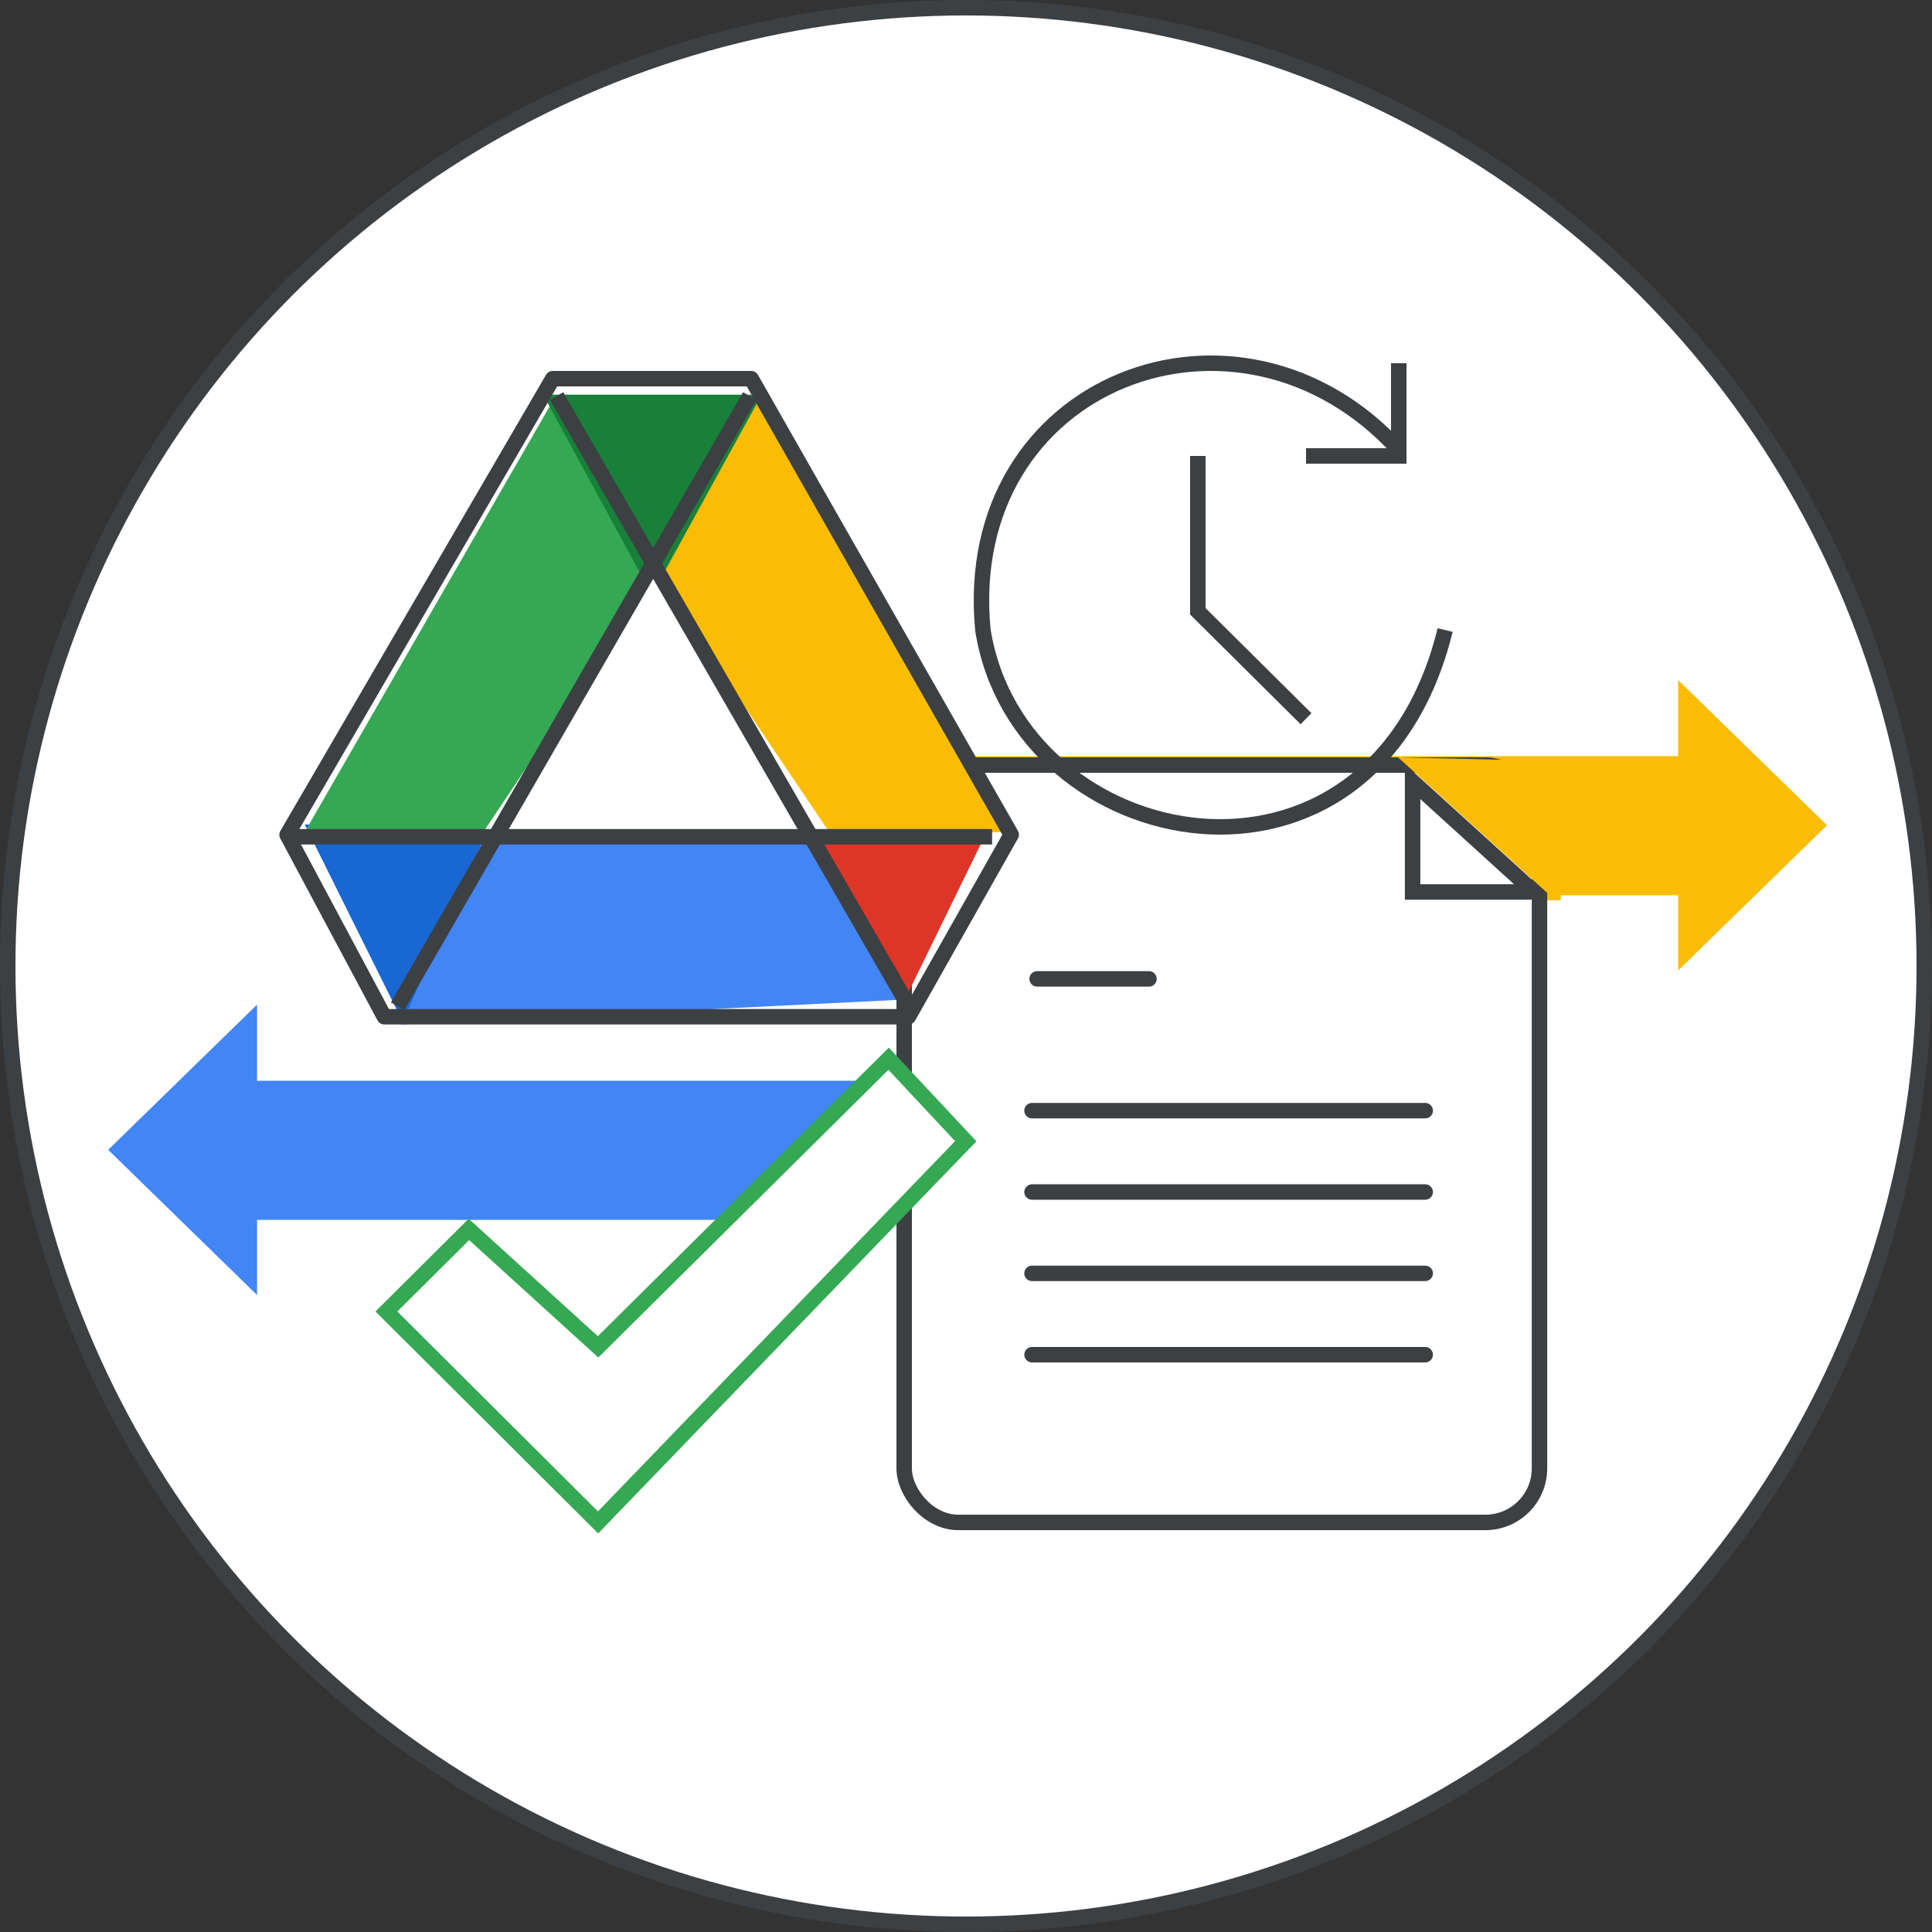 <svg width="125" height="125" viewBox="0 0 125 125" fill="none" xmlns="http://www.w3.org/2000/svg">
<rect x="0" y="0" width="125" height="125" fill="#333333" stroke="none"/>
<g id="lc-tips-share-a-final-document-circle-graphic" clip-path="url(#clip0_2_9667)">
<g id="Group 2318">
<circle id="bg" cx="62.5" cy="62.5" r="62" fill="white" stroke="#3C4043"/>
<g id="arrow blue">
<path id="Stroke-3" d="M16.631 69.749L16.631 65L7 74.393L16.631 83.786V78.806C16.568 72.964 16.574 73.566 16.631 69.749Z" fill="#4285F4"/>
<path id="Rectangle" fill-rule="evenodd" clip-rule="evenodd" d="M70.88 69.925H12.709V78.925H70.88L70.88 69.925Z" fill="#4285F4"/>
</g>
<g id="arrow yellow">
<path id="Stroke-3_2" d="M108.577 48.749L108.577 44L118.209 53.393L108.578 62.786V57.806C108.64 51.964 108.635 52.566 108.577 48.749Z" fill="#FBBC04"/>
<path id="Rectangle_2" fill-rule="evenodd" clip-rule="evenodd" d="M54 48.925H112V57.925H54V48.925Z" fill="#FBBC04"/>
</g>
<g id="doc">
<rect id="Rectangle Copy 2" x="58.5" y="49.5" width="41.105" height="49" rx="3.5" fill="white" stroke="#3C4043"/>
<path id="Triangle" d="M91.395 57.711H99.251L91.395 50.569V57.711Z" fill="white" stroke="#3C4043"/>
<path id="Path 32" fill-rule="evenodd" clip-rule="evenodd" d="M90.456 49L100.105 57.772L100.982 49.246L90.456 49Z" fill="#FBBC04"/>
<path id="Rectangle_3" fill-rule="evenodd" clip-rule="evenodd" d="M100.105 57.5H100.982V58.246H100.105V57.5Z" fill="#FBBC04"/>
<path id="Line" d="M67.101 63.333H74.338" stroke="#3C4043" stroke-linecap="round"/>
<path id="Line Copy" d="M66.772 71.86H92.211" stroke="#3C4043" stroke-linecap="round"/>
<path id="Line Copy 2" d="M66.772 77.123H92.211" stroke="#3C4043" stroke-linecap="round"/>
<path id="Line Copy 3" d="M66.772 82.386H92.211" stroke="#3C4043" stroke-linecap="round"/>
<path id="Line Copy 4" d="M66.772 87.649H92.211" stroke="#3C4043" stroke-linecap="round"/>
</g>
<g id="clock">
<path id="Path 34" d="M90.501 29.104C80.217 17.787 62.041 24.587 63.593 40.763C65.939 55.454 88.806 59.893 93.5 40.763" stroke="#3C4043"/>
<path id="Path 35" d="M77.5 29.5V39.551L84.5 46.5" stroke="#3C4043"/>
<path id="Path 36" d="M90.5 23.5V29.5H84.5" stroke="#3C4043"/>
</g>
</g>
<path id="checkmark" fill-rule="evenodd" clip-rule="evenodd" d="M25 84.853L30.338 79.543L38.695 87.141L57.494 68.5L62.485 73.836L38.695 98.5L25 84.853Z" fill="white" stroke="#34A853"/>
<g id="Drive logo - illustrated">
<g id="Group 85">
<rect id="white bg" x="29.947" y="35.848" width="24" height="24.571" fill="white"/>
<g id="Group 6">
<g id="Group 5">
<path id="Triangle Copy" fill-rule="evenodd" clip-rule="evenodd" d="M26.143 66.282L32.572 53.347H19.715L26.143 66.282Z" fill="#1967D2"/>
<path id="Triangle Copy_2" fill-rule="evenodd" clip-rule="evenodd" d="M58.547 64.669L52.532 54.458L63.69 54.139L58.547 64.669Z" fill="#DE3529"/>
<path id="Path 15" fill-rule="evenodd" clip-rule="evenodd" d="M49.286 25.536L42.858 37.178L52.702 53.993L65.57 53.836L49.286 25.536Z" fill="#FBBC04"/>
<path id="Path 15_2" fill-rule="evenodd" clip-rule="evenodd" d="M58.548 64.669L52.534 54.458L31.194 54.458L25.977 66.282L58.548 64.669Z" fill="#4285F4"/>
<path id="Path 15_3" fill-rule="evenodd" clip-rule="evenodd" d="M35.999 25.536L42.428 37.178L32.584 53.993L19.715 53.836L35.999 25.536Z" fill="#34A853"/>
<path id="Triangle_2" fill-rule="evenodd" clip-rule="evenodd" d="M42.175 38.471L49.285 25.536H35.143L42.175 38.471Z" fill="#188038"/>
<path id="Triangle_3" fill-rule="evenodd" clip-rule="evenodd" d="M42.428 37.178L53.631 53.806H31.287L42.428 37.178Z" fill="white"/>
</g>
<path id="Triangle_4" d="M65.416 53.984L65.425 54.001L58.775 65.782H24.863L18.573 54.01L35.76 24.5H48.605C50.575 27.971 54.736 35.269 58.443 41.766C60.343 45.096 62.123 48.217 63.429 50.504L64.987 53.234L65.416 53.984Z" stroke="#3C4043" stroke-linejoin="round"/>
<path id="Line 13" d="M19.117 54.139H63.689" stroke="#3C4043" stroke-linecap="square"/>
</g>
<path id="Line 14" d="M25.974 64.67L48.26 26.057" stroke="#3C4043" stroke-linecap="square"/>
<path id="Line 14_2" d="M58.547 64.67L36.261 26.057" stroke="#3C4043" stroke-linecap="square"/>
</g>
</g>
</g>
<defs>
<clipPath id="clip0_2_9667">
<rect width="125" height="125" fill="white"/>
</clipPath>
</defs>
</svg>
